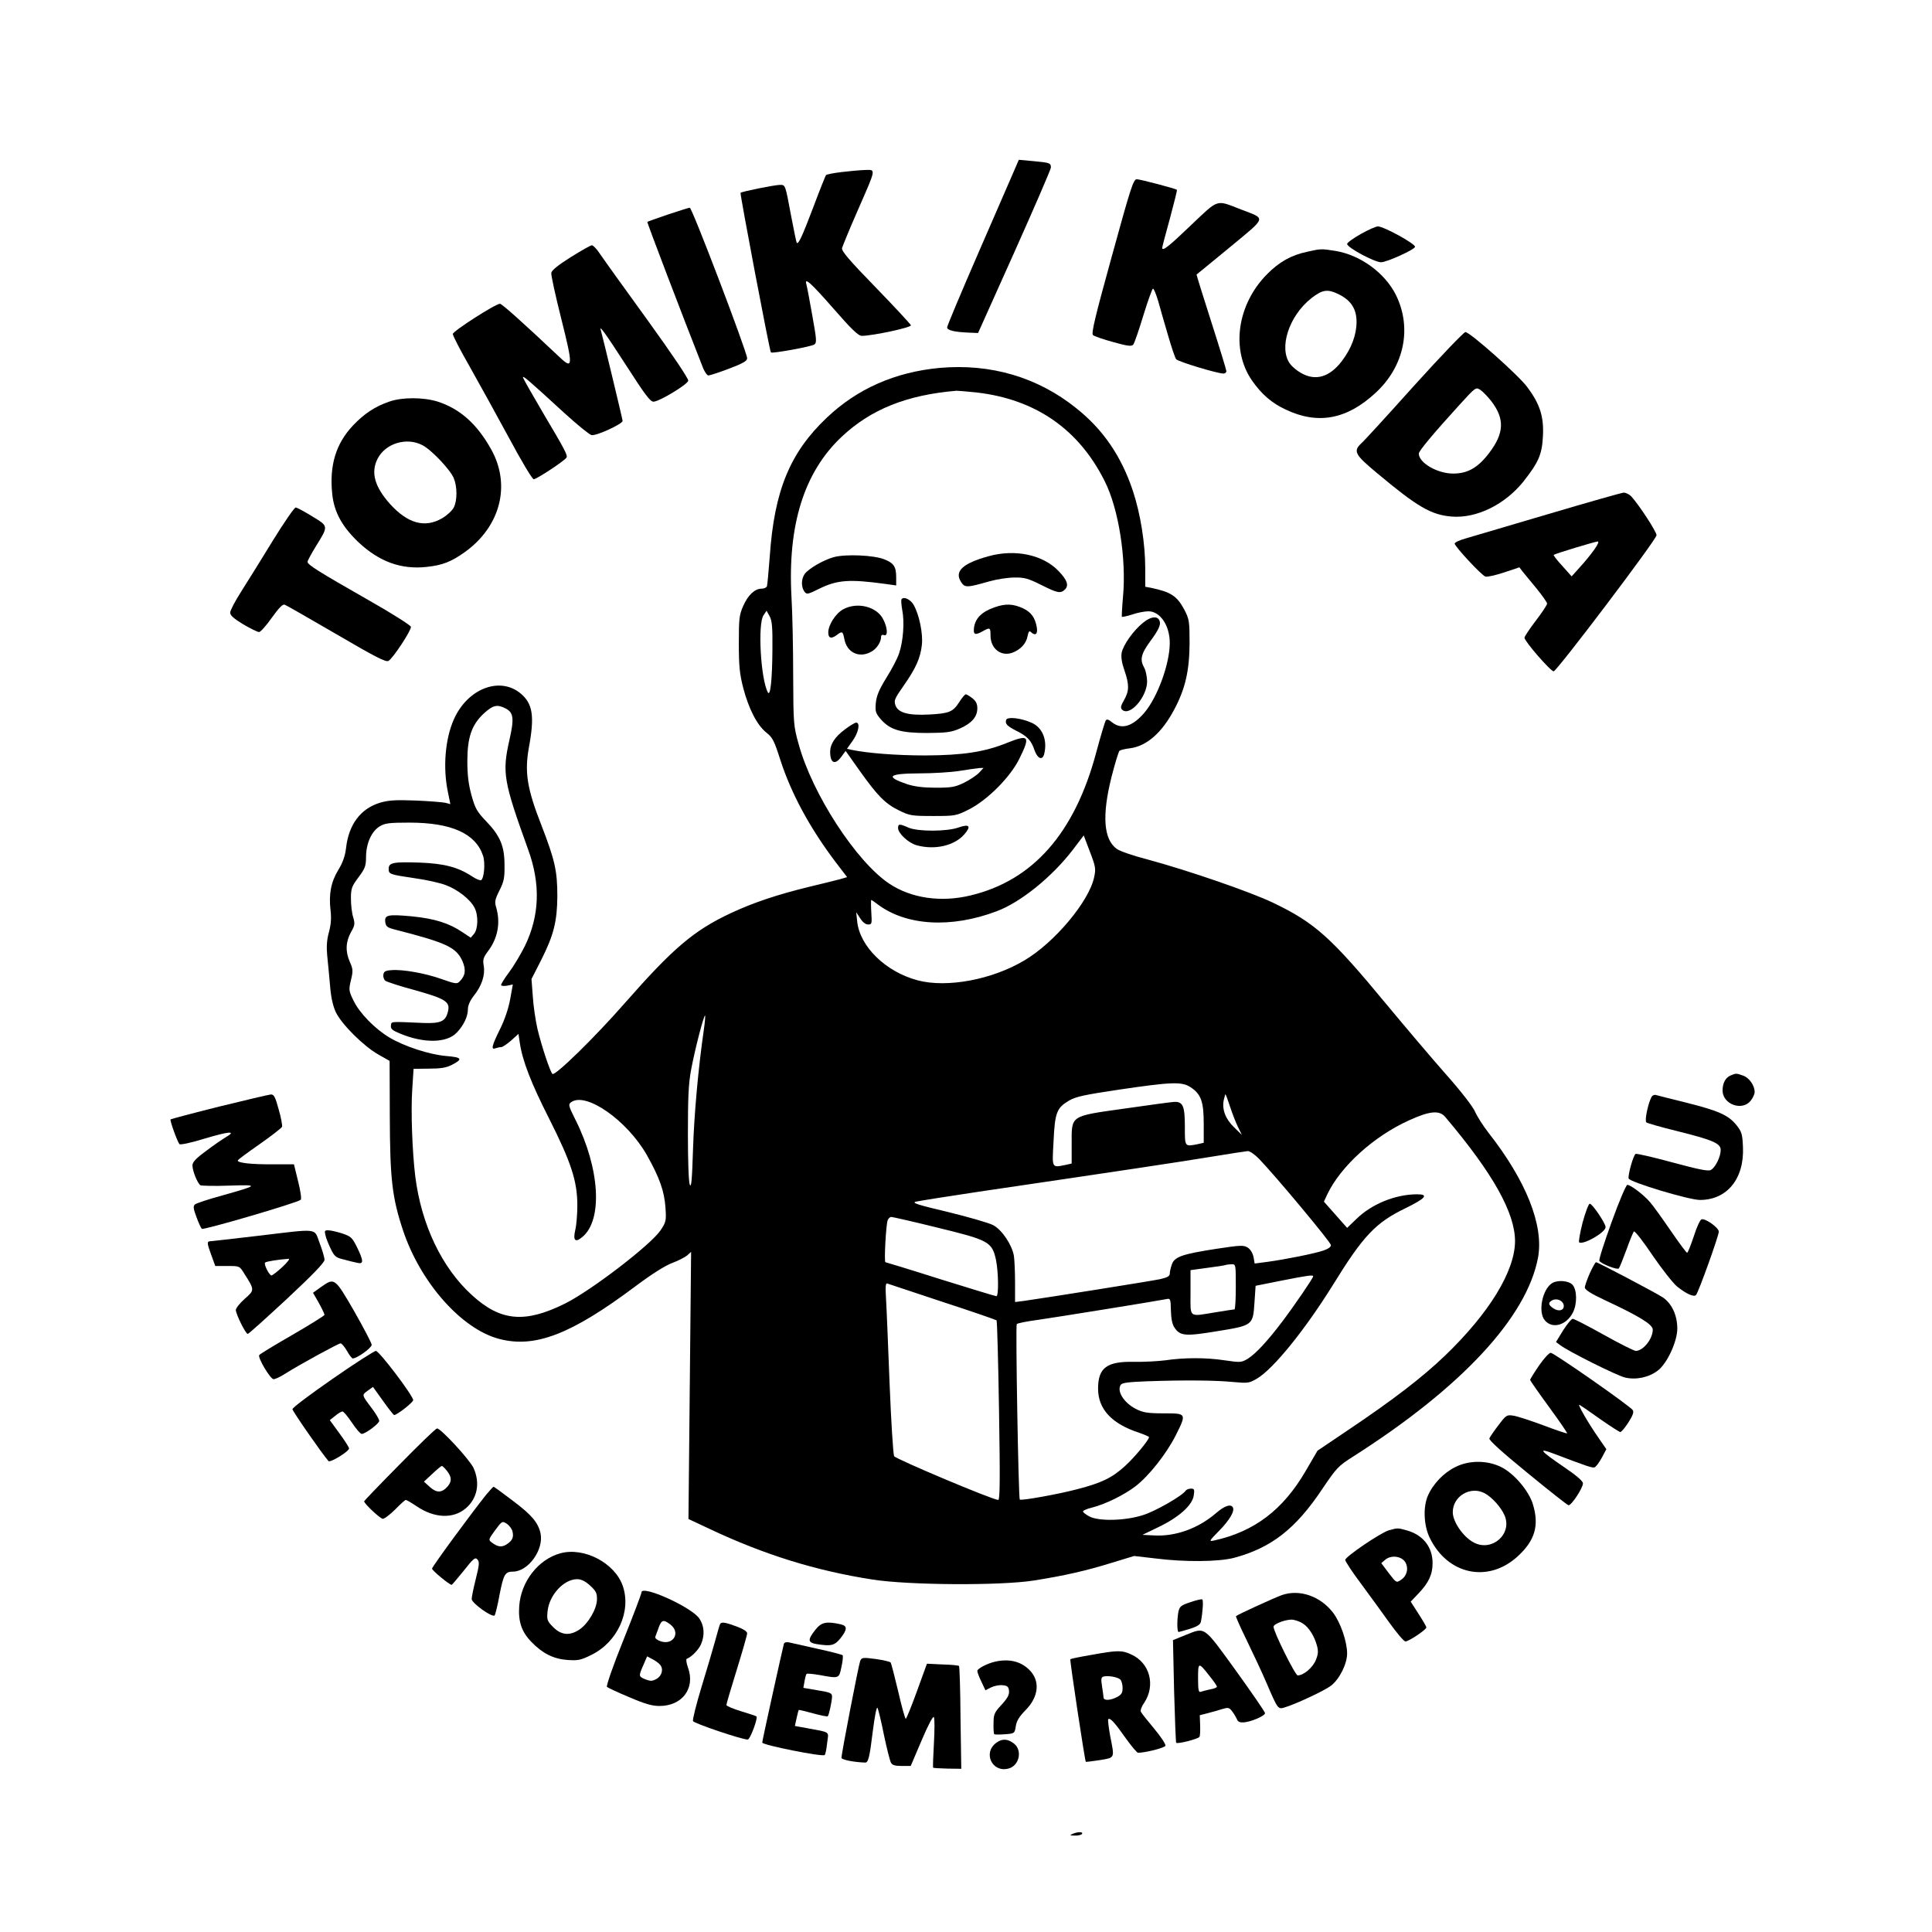 <?xml version="1.0" encoding="UTF-8" standalone="yes"?>
<svg version="1.0" xmlns="http://www.w3.org/2000/svg" width="100mm" height="100mm" viewBox="0 0 1024 1024" preserveAspectRatio="xMidYMid meet">
  <g transform="translate(0,1024) scale(0.1,-0.1)" fill="#000000" stroke="none">
    <path d="M5381 9349 c-10 -24 -96 -221 -190 -437 -94 -216 -171 -399 -171
-407 0 -16 40 -25 115 -28 l49 -2 193 430 c106 237 193 438 193 447 0 24 -6
26 -93 34 l-77 7 -19 -44z"/>
    <path d="M4460 9328 c-41 -5 -78 -12 -82 -16 -3 -4 -34 -81 -68 -172 -59 -155
-78 -196 -87 -187 -2 2 -15 64 -29 138 -33 175 -30 169 -62 169 -30 -1 -200
-35 -207 -42 -4 -4 154 -839 161 -846 6 -7 215 31 230 42 14 10 12 27 -11 156
-14 80 -28 153 -31 163 -12 40 23 9 143 -128 97 -111 132 -145 151 -145 56 0
263 44 260 56 -2 6 -85 96 -186 200 -142 146 -182 193 -179 209 3 11 39 99 81
195 102 233 100 220 40 219 -27 -1 -83 -6 -124 -11z"/>
    <path d="M5893 8882 c-87 -315 -110 -409 -100 -418 7 -6 55 -23 107 -37 75
-21 97 -24 106 -14 6 6 30 76 54 155 24 78 47 142 51 142 5 0 17 -30 28 -67
10 -38 34 -119 52 -181 18 -62 37 -119 43 -126 10 -13 219 -76 251 -76 8 0 15
6 15 13 0 6 -36 124 -80 261 -44 137 -79 250 -78 251 2 1 81 66 177 145 198
164 193 148 58 200 -134 52 -115 58 -265 -84 -119 -114 -152 -140 -152 -119 0
4 18 74 41 156 22 82 39 150 37 151 -9 7 -196 56 -213 56 -18 0 -33 -48 -132
-408z"/>
    <path d="M3540 9103 c-58 -20 -107 -37 -109 -39 -3 -2 181 -484 296 -776 9
-21 21 -38 28 -38 7 0 56 16 109 36 74 28 96 41 96 55 0 32 -292 799 -304 798
-6 0 -58 -17 -116 -36z"/>
    <path d="M7213 9000 c-40 -23 -73 -46 -73 -53 0 -19 145 -97 180 -97 30 0 180
68 180 82 0 17 -166 108 -197 108 -10 0 -51 -18 -90 -40z"/>
    <path d="M3025 8877 c-67 -42 -101 -70 -103 -83 -2 -12 22 -121 53 -244 63
-251 62 -270 -8 -204 -197 186 -307 284 -317 284 -24 0 -249 -145 -250 -160 0
-9 38 -83 85 -165 47 -83 140 -252 208 -377 70 -131 128 -228 136 -228 15 0
161 96 173 114 8 12 -3 34 -124 238 -54 92 -102 176 -105 185 -7 19 23 -7 217
-185 68 -62 133 -115 145 -118 24 -6 165 59 165 75 0 9 -108 456 -115 479 -12
36 24 -15 136 -188 97 -151 126 -190 143 -189 31 1 180 91 184 111 2 11 -86
141 -215 320 -121 167 -234 324 -252 351 -17 26 -37 47 -44 47 -7 0 -57 -29
-112 -63z"/>
    <path d="M6930 8906 c-86 -18 -150 -54 -215 -120 -158 -160 -192 -400 -79
-563 50 -72 105 -120 179 -154 171 -81 324 -52 476 89 152 140 194 343 108
518 -58 117 -188 212 -320 234 -76 12 -78 12 -149 -4z m170 -228 c62 -32 90
-77 90 -144 0 -68 -27 -141 -78 -208 -65 -85 -139 -107 -216 -63 -22 12 -48
34 -58 48 -62 83 -7 254 112 348 60 47 87 51 150 19z"/>
    <path d="M7497 8198 c-140 -156 -266 -294 -281 -307 -45 -42 -36 -60 82 -158
215 -180 287 -222 397 -231 131 -10 280 63 378 184 82 104 100 144 105 244 5
102 -16 168 -82 257 -46 63 -305 293 -329 293 -8 0 -130 -127 -270 -282z m407
-84 c72 -94 69 -170 -12 -276 -59 -77 -113 -108 -190 -108 -84 0 -182 57 -182
106 0 14 76 105 218 261 84 92 84 92 109 76 13 -9 39 -36 57 -59z"/>
    <path d="M4980 8290 c-235 -22 -436 -110 -598 -264 -195 -185 -278 -386 -302
-734 -6 -81 -13 -153 -15 -159 -2 -7 -15 -13 -28 -13 -36 0 -72 -33 -98 -92
-21 -48 -23 -67 -23 -198 0 -119 4 -161 23 -235 29 -111 73 -198 123 -238 33
-26 42 -44 74 -145 58 -179 157 -362 295 -544 l59 -77 -38 -11 c-20 -5 -93
-24 -162 -40 -172 -42 -297 -84 -417 -140 -196 -92 -305 -185 -560 -475 -160
-183 -372 -390 -385 -377 -13 13 -56 143 -79 237 -10 44 -22 122 -25 173 l-7
93 52 102 c66 131 84 204 85 337 0 134 -13 191 -84 375 -77 196 -90 282 -67
412 31 167 21 233 -43 287 -111 93 -283 26 -355 -138 -46 -104 -58 -256 -31
-384 l13 -64 -26 7 c-14 3 -85 9 -157 12 -105 4 -142 2 -188 -11 -104 -31
-168 -115 -182 -242 -5 -41 -17 -76 -41 -115 -39 -64 -51 -129 -41 -214 5 -43
2 -77 -9 -117 -11 -40 -13 -77 -9 -120 4 -35 10 -106 15 -158 5 -66 15 -110
31 -145 30 -63 146 -179 225 -224 l60 -34 1 -291 c1 -335 12 -432 70 -607 92
-276 309 -522 508 -575 191 -51 383 23 726 280 84 63 157 109 193 122 32 12
67 30 79 40 l21 19 -7 -708 -7 -708 113 -53 c288 -136 561 -221 863 -268 192
-30 677 -33 855 -5 164 26 278 52 413 94 l118 36 112 -13 c157 -20 336 -18
417 3 198 53 327 153 469 366 75 111 84 121 163 171 575 366 921 739 980 1055
31 171 -63 407 -264 663 -27 35 -58 83 -69 108 -11 27 -76 111 -157 202 -76
86 -218 254 -316 372 -292 353 -377 429 -598 535 -121 58 -449 171 -667 230
-74 19 -146 44 -161 55 -71 50 -80 177 -29 381 19 74 38 137 43 140 5 4 30 10
56 13 89 12 169 83 234 206 59 111 80 206 81 350 0 117 -2 128 -27 177 -40 75
-71 95 -180 118 l-28 5 0 96 c0 134 -25 290 -66 414 -61 182 -157 323 -299
436 -205 165 -454 238 -725 214z m195 -130 c313 -36 542 -194 680 -470 74
-146 116 -413 97 -615 -5 -55 -7 -102 -6 -104 2 -2 27 3 55 12 28 10 67 17 86
17 62 0 113 -75 113 -168 0 -110 -65 -288 -135 -370 -63 -73 -120 -90 -170
-51 -21 17 -29 19 -35 9 -4 -7 -27 -83 -50 -169 -114 -427 -335 -678 -666
-757 -157 -38 -314 -15 -430 62 -175 116 -409 476 -481 740 -27 96 -28 108
-29 364 0 146 -4 333 -9 416 -21 382 67 662 266 849 155 146 346 222 609 244
8 0 56 -4 105 -9z m-1081 -1361 c-1 -161 -11 -252 -24 -229 -38 68 -55 365
-23 409 l16 24 16 -29 c13 -23 16 -58 15 -175z m-1414 -314 c42 -22 46 -53 20
-167 -39 -174 -32 -217 99 -580 67 -184 61 -351 -17 -512 -22 -44 -60 -108
-85 -141 -25 -33 -43 -63 -41 -67 3 -4 18 -5 33 -2 l29 6 -14 -78 c-9 -49 -29
-109 -54 -159 -43 -87 -49 -111 -24 -101 9 3 22 6 30 6 8 0 31 16 53 35 l39
35 7 -47 c14 -95 59 -212 156 -403 117 -232 149 -332 149 -459 0 -47 -5 -106
-11 -130 -13 -57 0 -69 38 -37 109 91 92 364 -37 621 -37 74 -39 81 -23 93 78
57 297 -96 402 -281 67 -119 92 -191 98 -276 5 -72 3 -78 -26 -122 -52 -77
-366 -318 -506 -388 -213 -106 -342 -94 -493 44 -160 145 -269 374 -301 630
-16 131 -24 346 -16 462 l7 108 82 1 c62 0 92 5 121 20 60 31 54 40 -31 47
-90 8 -221 51 -300 98 -77 46 -158 129 -190 195 -26 53 -26 58 -14 109 12 49
11 59 -6 97 -24 54 -22 106 6 157 21 36 22 45 12 79 -7 22 -12 66 -12 99 0 54
4 65 40 113 35 47 40 60 40 109 1 72 29 134 72 161 28 17 50 20 158 20 223 0
351 -58 390 -175 13 -38 6 -120 -10 -130 -5 -3 -27 6 -48 20 -74 49 -148 68
-275 73 -143 5 -167 0 -167 -33 0 -28 4 -30 140 -50 58 -8 131 -24 162 -36 63
-23 131 -76 153 -120 21 -39 19 -112 -2 -138 l-18 -21 -45 30 c-70 47 -146 71
-265 83 -129 12 -148 8 -143 -30 3 -23 10 -29 48 -39 278 -71 328 -95 361
-168 20 -47 16 -77 -15 -108 -13 -14 -23 -13 -93 12 -89 32 -209 53 -268 48
-32 -2 -41 -7 -43 -24 -2 -11 3 -26 10 -32 8 -6 78 -29 157 -50 160 -45 187
-61 176 -110 -12 -55 -37 -67 -129 -64 -183 8 -171 9 -174 -14 -2 -17 7 -25
48 -42 127 -53 249 -51 302 6 36 38 58 85 58 123 0 20 11 45 31 71 42 52 61
109 53 158 -6 33 -2 45 20 75 54 70 70 152 46 235 -9 30 -7 42 17 90 24 47 28
67 27 135 0 101 -23 155 -98 233 -48 50 -58 68 -77 137 -16 58 -22 108 -22
180 0 127 23 194 88 254 48 44 70 49 115 26z m3119 -895 c-27 -128 -210 -346
-369 -440 -172 -103 -412 -147 -566 -106 -170 45 -308 180 -321 314 l-5 47 21
-32 c13 -21 29 -33 42 -33 20 0 21 4 17 65 -2 36 -2 65 0 65 2 0 18 -11 35
-24 151 -113 388 -127 629 -36 127 47 294 182 405 327 l57 75 33 -87 c30 -78
32 -90 22 -135z m-2069 -811 c-29 -201 -51 -444 -57 -633 -5 -160 -9 -204 -17
-185 -6 14 -10 120 -10 269 0 191 3 266 17 340 19 104 68 293 74 287 2 -2 -1
-37 -7 -78z m2581 -302 c55 -36 69 -77 69 -193 l0 -101 -31 -7 c-71 -14 -69
-16 -69 93 0 107 -10 131 -53 131 -12 0 -130 -16 -262 -35 -297 -42 -285 -34
-285 -189 l0 -103 -31 -7 c-76 -15 -73 -21 -65 125 7 152 17 177 81 215 38 22
81 31 268 59 278 41 332 43 378 12z m209 -104 c12 -37 31 -85 42 -107 l20 -41
-41 40 c-45 43 -65 94 -55 144 4 17 8 31 9 31 2 0 13 -30 25 -67z m1140 -53
c253 -299 370 -508 370 -659 -1 -159 -137 -381 -371 -606 -120 -115 -272 -232
-510 -392 l-166 -112 -63 -108 c-120 -206 -272 -321 -485 -368 -29 -6 -27 -3
27 52 55 56 84 105 72 124 -11 19 -44 8 -89 -31 -94 -81 -215 -125 -330 -118
l-60 3 85 41 c108 52 179 115 187 167 5 33 3 37 -15 37 -11 0 -24 -5 -28 -11
-16 -26 -158 -108 -225 -129 -95 -31 -237 -34 -286 -7 -18 10 -33 21 -33 26 0
5 21 14 46 20 72 18 172 67 233 114 71 55 162 170 212 268 59 118 59 118 -63
118 -85 0 -109 4 -147 23 -63 32 -103 94 -81 128 7 11 39 15 142 19 204 7 365
5 455 -4 77 -7 84 -6 125 18 87 51 255 259 403 497 161 261 226 330 386 407
106 52 123 73 60 73 -114 0 -240 -51 -321 -130 l-50 -48 -61 69 -62 70 17 37
c71 150 247 309 432 393 111 51 163 56 194 19z m-986 -223 c85 -88 379 -440
380 -456 1 -10 -14 -20 -39 -29 -47 -16 -201 -47 -297 -60 l-68 -9 -6 34 c-4
20 -16 41 -30 50 -22 14 -36 14 -167 -6 -181 -28 -222 -42 -236 -83 -6 -17
-11 -39 -11 -49 0 -13 -13 -20 -52 -29 -47 -10 -601 -98 -720 -115 l-48 -6 0
103 c0 57 -3 120 -6 141 -10 59 -63 138 -109 163 -22 12 -130 43 -240 70 -165
39 -195 49 -170 55 17 4 167 28 335 53 754 111 1067 158 1230 185 96 16 183
29 194 30 10 0 37 -18 60 -42z m-1704 -364 c271 -66 288 -75 309 -171 13 -64
15 -192 2 -192 -6 0 -139 41 -297 90 -157 50 -289 90 -291 90 -8 0 3 202 12
223 4 9 12 17 19 17 6 0 117 -25 246 -57z m1580 -313 c0 -66 -3 -120 -7 -120
-5 0 -48 -7 -98 -15 -148 -24 -135 -34 -135 104 l0 119 88 12 c48 6 92 13 97
15 6 2 20 4 33 4 22 1 22 -1 22 -119z m410 55 c0 -9 -99 -154 -164 -240 -78
-103 -140 -170 -183 -197 -34 -20 -39 -20 -122 -8 -99 15 -213 15 -315 0 -39
-5 -114 -9 -166 -8 -144 3 -190 -32 -190 -142 0 -109 73 -187 218 -234 28 -10
52 -20 52 -23 0 -15 -77 -108 -128 -154 -68 -62 -124 -89 -252 -122 -102 -27
-298 -62 -305 -55 -7 7 -23 923 -16 930 4 5 56 15 116 23 104 15 637 101 680
110 18 4 20 -2 21 -60 1 -42 7 -74 18 -90 30 -46 56 -49 225 -21 192 31 192
31 200 153 l6 88 135 27 c142 28 170 32 170 23z m-1965 -135 c154 -50 283 -95
287 -98 3 -4 9 -220 13 -479 6 -358 5 -473 -4 -473 -29 0 -544 217 -552 232
-5 10 -16 183 -24 385 -8 203 -16 406 -19 451 -4 63 -2 83 7 79 7 -2 138 -46
292 -97z"/>
    <path d="M5240 7292 c-138 -38 -183 -80 -146 -137 20 -31 31 -30 151 4 39 11
98 20 131 20 53 1 74 -5 142 -39 88 -44 103 -47 127 -24 21 22 11 50 -34 97
-83 87 -230 118 -371 79z"/>
    <path d="M4419 7287 c-57 -16 -133 -61 -154 -89 -19 -28 -19 -68 -2 -93 13
-17 17 -16 78 14 97 48 162 52 352 26 l57 -8 0 42 c0 57 -12 76 -62 96 -56 23
-207 29 -269 12z"/>
    <path d="M4779 7065 c-4 -3 -2 -29 3 -58 13 -65 5 -167 -17 -231 -9 -27 -40
-86 -68 -130 -38 -62 -51 -93 -55 -132 -4 -46 -1 -54 27 -87 50 -56 105 -72
246 -72 103 1 127 4 173 24 63 28 92 62 92 107 0 23 -7 38 -26 53 -15 12 -31
21 -35 21 -5 0 -20 -18 -34 -40 -34 -53 -52 -61 -158 -67 -113 -6 -167 9 -181
49 -9 25 -4 36 43 103 65 93 89 146 97 216 7 60 -14 162 -44 214 -17 28 -50
44 -63 30z"/>
    <path d="M5271 7021 c-66 -23 -100 -56 -108 -104 -6 -42 4 -46 47 -22 37 21
40 19 40 -24 0 -69 56 -113 117 -90 42 16 72 48 79 86 5 25 10 31 17 24 24
-24 39 -12 32 25 -9 51 -30 79 -71 99 -54 25 -94 27 -153 6z"/>
    <path d="M4470 7011 c-40 -21 -80 -83 -80 -123 0 -31 16 -36 46 -13 28 21 31
19 39 -21 13 -74 81 -105 145 -67 28 16 50 51 50 78 0 9 6 12 15 9 22 -9 20
38 -4 84 -34 67 -137 93 -211 53z"/>
    <path d="M6058 6939 c-52 -42 -105 -118 -113 -159 -4 -24 1 -54 15 -94 26 -76
25 -108 -2 -156 -18 -31 -20 -42 -11 -51 40 -40 133 67 133 150 -1 25 -7 57
-15 71 -25 44 -18 74 35 146 35 47 50 77 48 94 -4 37 -44 37 -90 -1z"/>
    <path d="M5333 6425 c-7 -21 4 -33 55 -59 58 -29 78 -51 95 -102 16 -45 41
-56 51 -22 19 74 -8 143 -68 168 -57 25 -126 32 -133 15z"/>
    <path d="M4477 6373 c-51 -38 -77 -77 -77 -117 0 -62 26 -73 60 -26 l22 30 75
-106 c94 -132 135 -174 209 -210 55 -27 67 -29 180 -29 117 0 122 1 190 35 98
50 219 171 267 269 59 119 51 130 -62 85 -123 -50 -237 -67 -436 -68 -154 0
-308 12 -393 30 l-23 5 31 44 c31 44 40 95 18 95 -7 0 -35 -17 -61 -37z m713
-228 c-13 -14 -49 -38 -79 -53 -49 -24 -68 -27 -151 -27 -66 0 -112 6 -150 18
-121 41 -103 57 63 58 73 0 168 6 212 13 44 7 91 14 104 15 l24 1 -23 -25z"/>
    <path d="M4760 5851 c0 -28 55 -79 98 -91 98 -27 203 -2 255 60 36 42 24 54
-33 34 -62 -22 -213 -22 -264 -1 -49 22 -56 21 -56 -2z"/>
    <path d="M2065 8112 c-77 -26 -135 -65 -193 -126 -92 -97 -127 -213 -111 -365
10 -96 53 -173 139 -255 110 -103 225 -145 359 -131 86 9 132 27 205 79 188
135 245 354 140 543 -76 137 -167 217 -286 255 -76 23 -186 23 -253 0z m173
-231 c48 -24 148 -130 167 -175 19 -46 19 -119 0 -156 -8 -16 -36 -42 -62 -57
-91 -53 -182 -28 -276 76 -82 92 -103 168 -65 241 42 80 152 114 236 71z"/>
    <path d="M8205 7515 c-209 -62 -406 -120 -437 -129 -32 -9 -58 -21 -58 -27 0
-15 142 -168 163 -175 9 -3 54 7 99 22 l81 27 16 -21 c9 -11 42 -51 74 -90 31
-38 57 -75 57 -81 0 -7 -27 -48 -60 -91 -33 -43 -60 -84 -60 -90 0 -19 141
-181 155 -178 20 5 545 699 545 721 0 19 -90 157 -133 205 -11 12 -30 21 -41
21 -12 -1 -192 -52 -401 -114z m245 -188 c-17 -24 -51 -66 -76 -93 l-44 -49
-49 55 c-28 30 -48 56 -46 59 6 6 218 70 233 71 8 0 1 -17 -18 -43z"/>
    <path d="M1445 7373 c-60 -98 -135 -219 -167 -269 -32 -50 -58 -100 -58 -111
0 -15 20 -32 69 -62 38 -22 76 -41 84 -41 8 0 38 34 67 75 39 54 58 74 69 70
9 -3 132 -74 275 -157 205 -120 262 -149 275 -141 25 15 122 163 119 181 -2 8
-104 73 -228 143 -263 150 -320 186 -320 201 0 6 20 43 44 82 68 110 68 106
-19 159 -42 26 -81 47 -88 47 -7 0 -62 -80 -122 -177z"/>
    <path d="M9173 4540 c-27 -11 -43 -40 -43 -80 0 -73 104 -111 149 -54 12 15
21 35 21 46 0 35 -29 76 -61 87 -37 13 -37 13 -66 1z"/>
    <path d="M1162 4375 c-140 -35 -256 -66 -258 -68 -5 -5 36 -118 47 -131 5 -5
62 7 133 29 134 40 172 42 112 7 -20 -12 -68 -45 -106 -74 -52 -38 -70 -58
-70 -75 0 -29 27 -95 42 -105 7 -3 75 -5 153 -2 160 5 158 3 -36 -52 -74 -20
-140 -42 -146 -48 -10 -9 -8 -23 8 -66 11 -30 24 -59 29 -63 7 -8 507 138 524
154 5 4 -1 47 -14 98 l-22 90 -112 0 c-110 -1 -186 7 -186 20 0 4 52 42 115
86 63 44 117 86 120 93 2 7 -5 49 -18 92 -18 67 -25 80 -42 79 -11 -1 -134
-30 -273 -64z"/>
    <path d="M8752 4423 c-18 -36 -36 -123 -26 -132 5 -4 77 -25 159 -45 193 -48
235 -66 235 -101 0 -36 -28 -93 -52 -106 -14 -8 -63 2 -204 40 -103 28 -190
48 -195 45 -12 -7 -41 -110 -37 -130 4 -19 320 -114 378 -114 144 0 236 113
228 282 -3 68 -7 80 -34 114 -42 53 -96 77 -264 119 -80 20 -153 38 -162 41
-10 3 -21 -2 -26 -13z"/>
    <path d="M8542 3763 c-39 -108 -69 -200 -65 -206 10 -16 95 -49 103 -40 4 4
22 49 40 98 18 50 36 94 40 98 4 5 49 -52 99 -127 51 -74 109 -148 130 -165
49 -39 89 -57 100 -45 13 13 121 314 121 336 0 21 -73 73 -92 65 -7 -2 -26
-43 -41 -91 -16 -47 -31 -86 -35 -86 -4 0 -43 53 -87 117 -44 64 -93 133 -110
152 -34 39 -102 91 -120 91 -6 0 -44 -88 -83 -197z"/>
    <path d="M8388 3760 c-14 -55 -22 -102 -18 -105 23 -14 140 53 140 81 0 20
-70 124 -84 124 -6 0 -23 -45 -38 -100z"/>
    <path d="M1360 3689 c-129 -15 -241 -28 -247 -28 -17 -1 -16 -11 8 -76 l20
-55 65 0 c64 0 64 0 89 -41 55 -86 55 -87 2 -133 -26 -23 -47 -50 -47 -59 0
-22 52 -127 63 -127 5 0 98 84 208 186 139 130 199 192 199 207 0 12 -12 52
-26 89 -31 81 3 77 -334 37z m137 -164 c-27 -25 -53 -45 -58 -45 -12 0 -42 60
-34 68 5 6 76 17 125 20 8 1 -7 -19 -33 -43z"/>
    <path d="M1725 3693 c3 -15 16 -47 28 -72 19 -40 28 -47 67 -56 25 -7 57 -15
73 -18 35 -9 35 9 -1 83 -25 50 -32 57 -77 72 -28 9 -61 17 -74 17 -20 1 -22
-2 -16 -26z"/>
    <path d="M8426 3491 c-14 -32 -26 -66 -26 -75 0 -12 33 -33 108 -68 180 -84
252 -128 252 -155 0 -50 -51 -113 -90 -113 -9 0 -85 38 -169 85 -84 47 -158
85 -165 85 -7 0 -30 -28 -51 -61 l-38 -62 23 -17 c45 -34 296 -159 342 -171
59 -14 127 0 175 37 49 37 103 154 103 222 0 72 -30 135 -79 167 -43 27 -342
185 -352 185 -3 0 -18 -26 -33 -59z"/>
    <path d="M1702 3419 l-43 -31 31 -54 c16 -29 30 -58 30 -63 0 -4 -77 -52 -170
-106 -94 -54 -173 -102 -176 -107 -9 -14 59 -128 76 -128 9 0 37 13 63 30 76
48 281 160 292 160 6 0 21 -18 34 -40 12 -22 26 -40 31 -40 22 0 100 56 100
72 0 9 -42 89 -92 177 -104 180 -105 180 -176 130z"/>
    <path d="M8228 3440 c-53 -31 -78 -154 -40 -198 39 -47 113 -27 148 40 24 45
23 121 -1 148 -20 22 -77 27 -107 10z m60 -117 c4 -28 -25 -37 -54 -18 -28 18
-30 31 -7 43 23 13 57 -1 61 -25z"/>
    <path d="M1763 2932 c-117 -81 -213 -153 -213 -161 0 -10 154 -232 191 -275 9
-10 109 51 109 67 0 6 -23 42 -51 80 l-51 70 29 23 c15 13 33 23 38 23 6 0 28
-26 50 -59 22 -33 45 -60 52 -60 20 0 92 54 93 69 0 8 -17 37 -38 65 -56 74
-55 72 -23 95 l28 20 53 -74 c29 -41 56 -75 59 -75 15 0 101 67 101 79 0 23
-180 261 -198 261 -9 -1 -113 -67 -229 -148z"/>
    <path d="M8157 3002 c-26 -38 -47 -72 -47 -76 0 -3 45 -68 100 -143 55 -75 98
-138 96 -140 -2 -2 -59 17 -127 43 -68 25 -140 49 -160 51 -33 5 -37 2 -77
-51 -24 -31 -45 -62 -48 -70 -3 -9 66 -72 201 -182 113 -93 211 -170 218 -172
15 -3 77 91 77 116 0 12 -35 42 -100 86 -130 89 -141 104 -54 71 176 -67 205
-77 216 -72 7 3 24 25 38 51 l24 45 -40 58 c-56 80 -117 186 -102 177 7 -4 57
-38 110 -76 53 -37 101 -68 106 -68 6 0 25 23 43 51 23 36 30 55 23 65 -14 22
-417 303 -435 304 -8 0 -37 -31 -62 -68z"/>
    <path d="M2118 2478 c-104 -105 -188 -193 -188 -195 0 -13 86 -93 99 -93 9 0
39 23 66 50 27 28 52 50 56 50 4 0 30 -15 58 -34 93 -63 193 -67 259 -11 62
52 78 134 42 214 -20 44 -175 212 -194 210 -6 0 -95 -86 -198 -191z m251 -34
c26 -33 26 -55 4 -82 -31 -35 -58 -36 -94 -4 l-32 29 44 41 c24 23 47 42 51
42 4 0 16 -12 27 -26z"/>
    <path d="M7713 2464 c-61 -30 -118 -89 -145 -152 -26 -59 -22 -158 10 -223 95
-196 310 -241 466 -98 91 83 115 163 81 275 -20 69 -97 161 -164 196 -74 39
-174 40 -248 2z m155 -138 c40 -21 89 -76 107 -119 41 -98 -67 -193 -163 -143
-56 29 -112 110 -112 161 0 85 93 140 168 101z"/>
    <path d="M2577 2318 c-83 -104 -287 -382 -287 -392 0 -10 92 -86 104 -86 2 0
31 34 64 75 52 66 61 73 73 59 11 -13 9 -30 -9 -102 -12 -48 -22 -96 -22 -107
0 -22 109 -100 122 -87 3 4 16 54 26 111 21 106 29 121 70 121 82 0 165 116
147 203 -13 57 -46 97 -146 172 -54 41 -100 75 -103 75 -2 0 -20 -19 -39 -42z
m139 -194 c8 -32 0 -49 -30 -69 -26 -17 -48 -15 -80 10 -18 13 -17 16 18 64
37 50 38 50 62 35 13 -9 27 -27 30 -40z"/>
    <path d="M7361 2129 c-44 -13 -231 -140 -231 -157 0 -7 37 -64 83 -125 46 -62
114 -156 152 -209 39 -54 76 -98 84 -98 18 0 110 62 111 74 0 5 -19 38 -42 73
l-41 64 40 42 c55 57 76 102 76 162 0 86 -51 150 -138 174 -46 13 -48 13 -94
0z m88 -170 c18 -33 8 -72 -24 -93 -24 -16 -25 -15 -64 36 l-40 53 21 18 c32
27 88 19 107 -14z"/>
    <path d="M2969 2007 c-117 -33 -208 -150 -217 -280 -6 -82 13 -137 65 -190 58
-60 115 -89 188 -95 58 -4 72 -2 130 27 138 68 212 230 166 365 -42 122 -206
208 -332 173z m159 -171 c31 -29 37 -40 36 -75 -2 -51 -46 -126 -93 -158 -51
-34 -96 -30 -138 12 -33 33 -35 39 -31 83 8 87 85 171 156 172 23 0 43 -10 70
-34z"/>
    <path d="M3400 1800 c0 -7 -43 -121 -96 -253 -53 -131 -92 -243 -87 -248 4 -4
57 -29 117 -54 81 -35 122 -47 160 -47 121 -1 192 93 153 202 -9 25 -12 46 -7
48 25 9 64 49 76 78 20 48 17 96 -9 135 -39 60 -307 181 -307 139z m154 -171
c55 -43 14 -111 -53 -88 -18 6 -30 16 -28 23 2 6 10 28 18 49 15 42 26 45 63
16z m-55 -213 c19 -23 9 -59 -20 -75 -22 -12 -31 -12 -58 -2 -37 16 -37 16
-11 76 l20 46 28 -15 c16 -8 34 -21 41 -30z"/>
    <path d="M6795 1786 c-37 -13 -235 -103 -244 -112 -2 -2 23 -59 56 -126 33
-68 82 -172 108 -233 58 -135 59 -135 93 -125 58 17 212 89 246 115 45 34 86
116 86 171 0 63 -35 165 -75 217 -67 87 -177 125 -270 93z m112 -152 c30 -19
60 -67 73 -116 8 -28 7 -46 -6 -77 -16 -40 -65 -81 -96 -81 -13 0 -128 231
-128 258 0 16 73 42 104 37 17 -3 41 -12 53 -21z"/>
    <path d="M6309 1748 c-49 -16 -57 -23 -63 -50 -8 -41 -8 -108 1 -108 3 0 30 8
60 17 39 12 55 23 58 37 10 52 14 115 7 119 -4 2 -32 -4 -63 -15z"/>
    <path d="M3817 1633 c-3 -5 -14 -44 -26 -88 -12 -44 -45 -155 -73 -247 -28
-92 -48 -173 -45 -180 4 -12 259 -98 290 -98 13 0 56 116 46 123 -2 2 -39 14
-81 27 -43 13 -78 28 -78 33 0 6 25 90 55 187 30 97 55 184 55 193 0 10 -20
23 -55 36 -59 22 -81 26 -88 14z"/>
    <path d="M4321 1601 c-41 -52 -40 -67 7 -75 77 -12 95 -8 126 30 38 48 38 67
1 75 -76 17 -102 11 -134 -30z"/>
    <path d="M6281 1573 l-64 -26 6 -270 c4 -148 9 -272 11 -274 7 -8 116 20 123
31 4 5 5 33 4 62 l-2 53 43 11 c24 6 58 16 77 22 31 9 36 8 52 -13 10 -13 21
-32 25 -41 3 -12 15 -18 32 -17 37 0 117 34 117 49 0 6 -70 108 -155 226 -175
241 -160 230 -269 187z m129 -215 c22 -27 40 -53 40 -58 0 -4 -16 -11 -36 -14
-19 -4 -42 -10 -50 -13 -11 -4 -14 9 -14 72 0 86 2 87 60 13z"/>
    <path d="M4155 1528 c-7 -25 -115 -513 -115 -524 0 -13 321 -77 331 -66 4 4
10 32 13 64 8 64 22 54 -110 79 l-61 11 9 41 c5 23 10 43 12 44 1 1 35 -7 75
-18 40 -11 75 -18 78 -16 7 7 22 78 23 104 0 19 -8 23 -76 34 l-76 13 6 34 c3
19 8 37 11 40 3 3 34 0 69 -6 104 -19 103 -20 116 44 7 30 9 58 6 61 -3 3 -63
19 -133 34 -70 16 -138 31 -151 34 -13 3 -24 0 -27 -7z"/>
    <path d="M5786 1469 c-60 -10 -111 -21 -113 -23 -4 -3 77 -539 82 -544 1 -1
34 3 74 9 82 14 79 7 55 129 -8 45 -13 85 -10 88 10 9 35 -19 92 -100 31 -43
60 -78 66 -78 38 0 141 26 145 37 3 7 -24 48 -59 90 -36 43 -68 83 -71 90 -4
6 3 28 17 47 62 93 31 212 -68 257 -50 23 -72 23 -210 -2z m151 -130 c7 -6 13
-27 13 -45 0 -27 -6 -36 -30 -49 -35 -18 -70 -20 -71 -2 0 6 -4 33 -8 59 -6
39 -5 48 8 52 23 6 72 -2 88 -15z"/>
    <path d="M4559 1436 c-8 -20 -99 -489 -99 -513 0 -10 66 -23 125 -25 17 -1 24
26 41 166 10 78 20 132 25 124 4 -7 20 -72 34 -143 15 -72 32 -138 37 -147 6
-13 21 -18 57 -18 l48 0 58 136 c35 83 61 131 65 123 4 -8 4 -70 0 -139 -4
-69 -6 -127 -4 -129 1 -2 36 -4 76 -5 l73 -1 -4 270 c-1 149 -5 272 -8 275 -2
3 -42 7 -87 8 l-83 4 -53 -146 c-29 -80 -56 -146 -59 -146 -4 0 -22 65 -40
144 -19 80 -37 149 -40 154 -3 5 -39 13 -80 19 -69 9 -74 8 -82 -11z"/>
    <path d="M5275 1433 c-41 -9 -95 -37 -95 -49 0 -8 10 -34 22 -58 l21 -45 29
15 c16 8 44 14 61 12 26 -2 33 -8 35 -30 2 -20 -7 -38 -39 -73 -39 -42 -43
-51 -43 -100 -1 -29 1 -55 4 -57 3 -2 28 -2 56 0 51 4 52 4 58 43 4 28 19 51
50 83 73 73 81 159 19 218 -45 43 -106 57 -178 41z"/>
    <path d="M5282 1004 c-74 -52 -25 -160 62 -138 58 14 77 96 30 133 -32 25 -62
27 -92 5z"/>
    <path d="M5685 520 c-17 -7 -15 -9 12 -9 17 -1 35 4 38 9 7 12 -22 12 -50 0z"/>
  </g>
</svg>